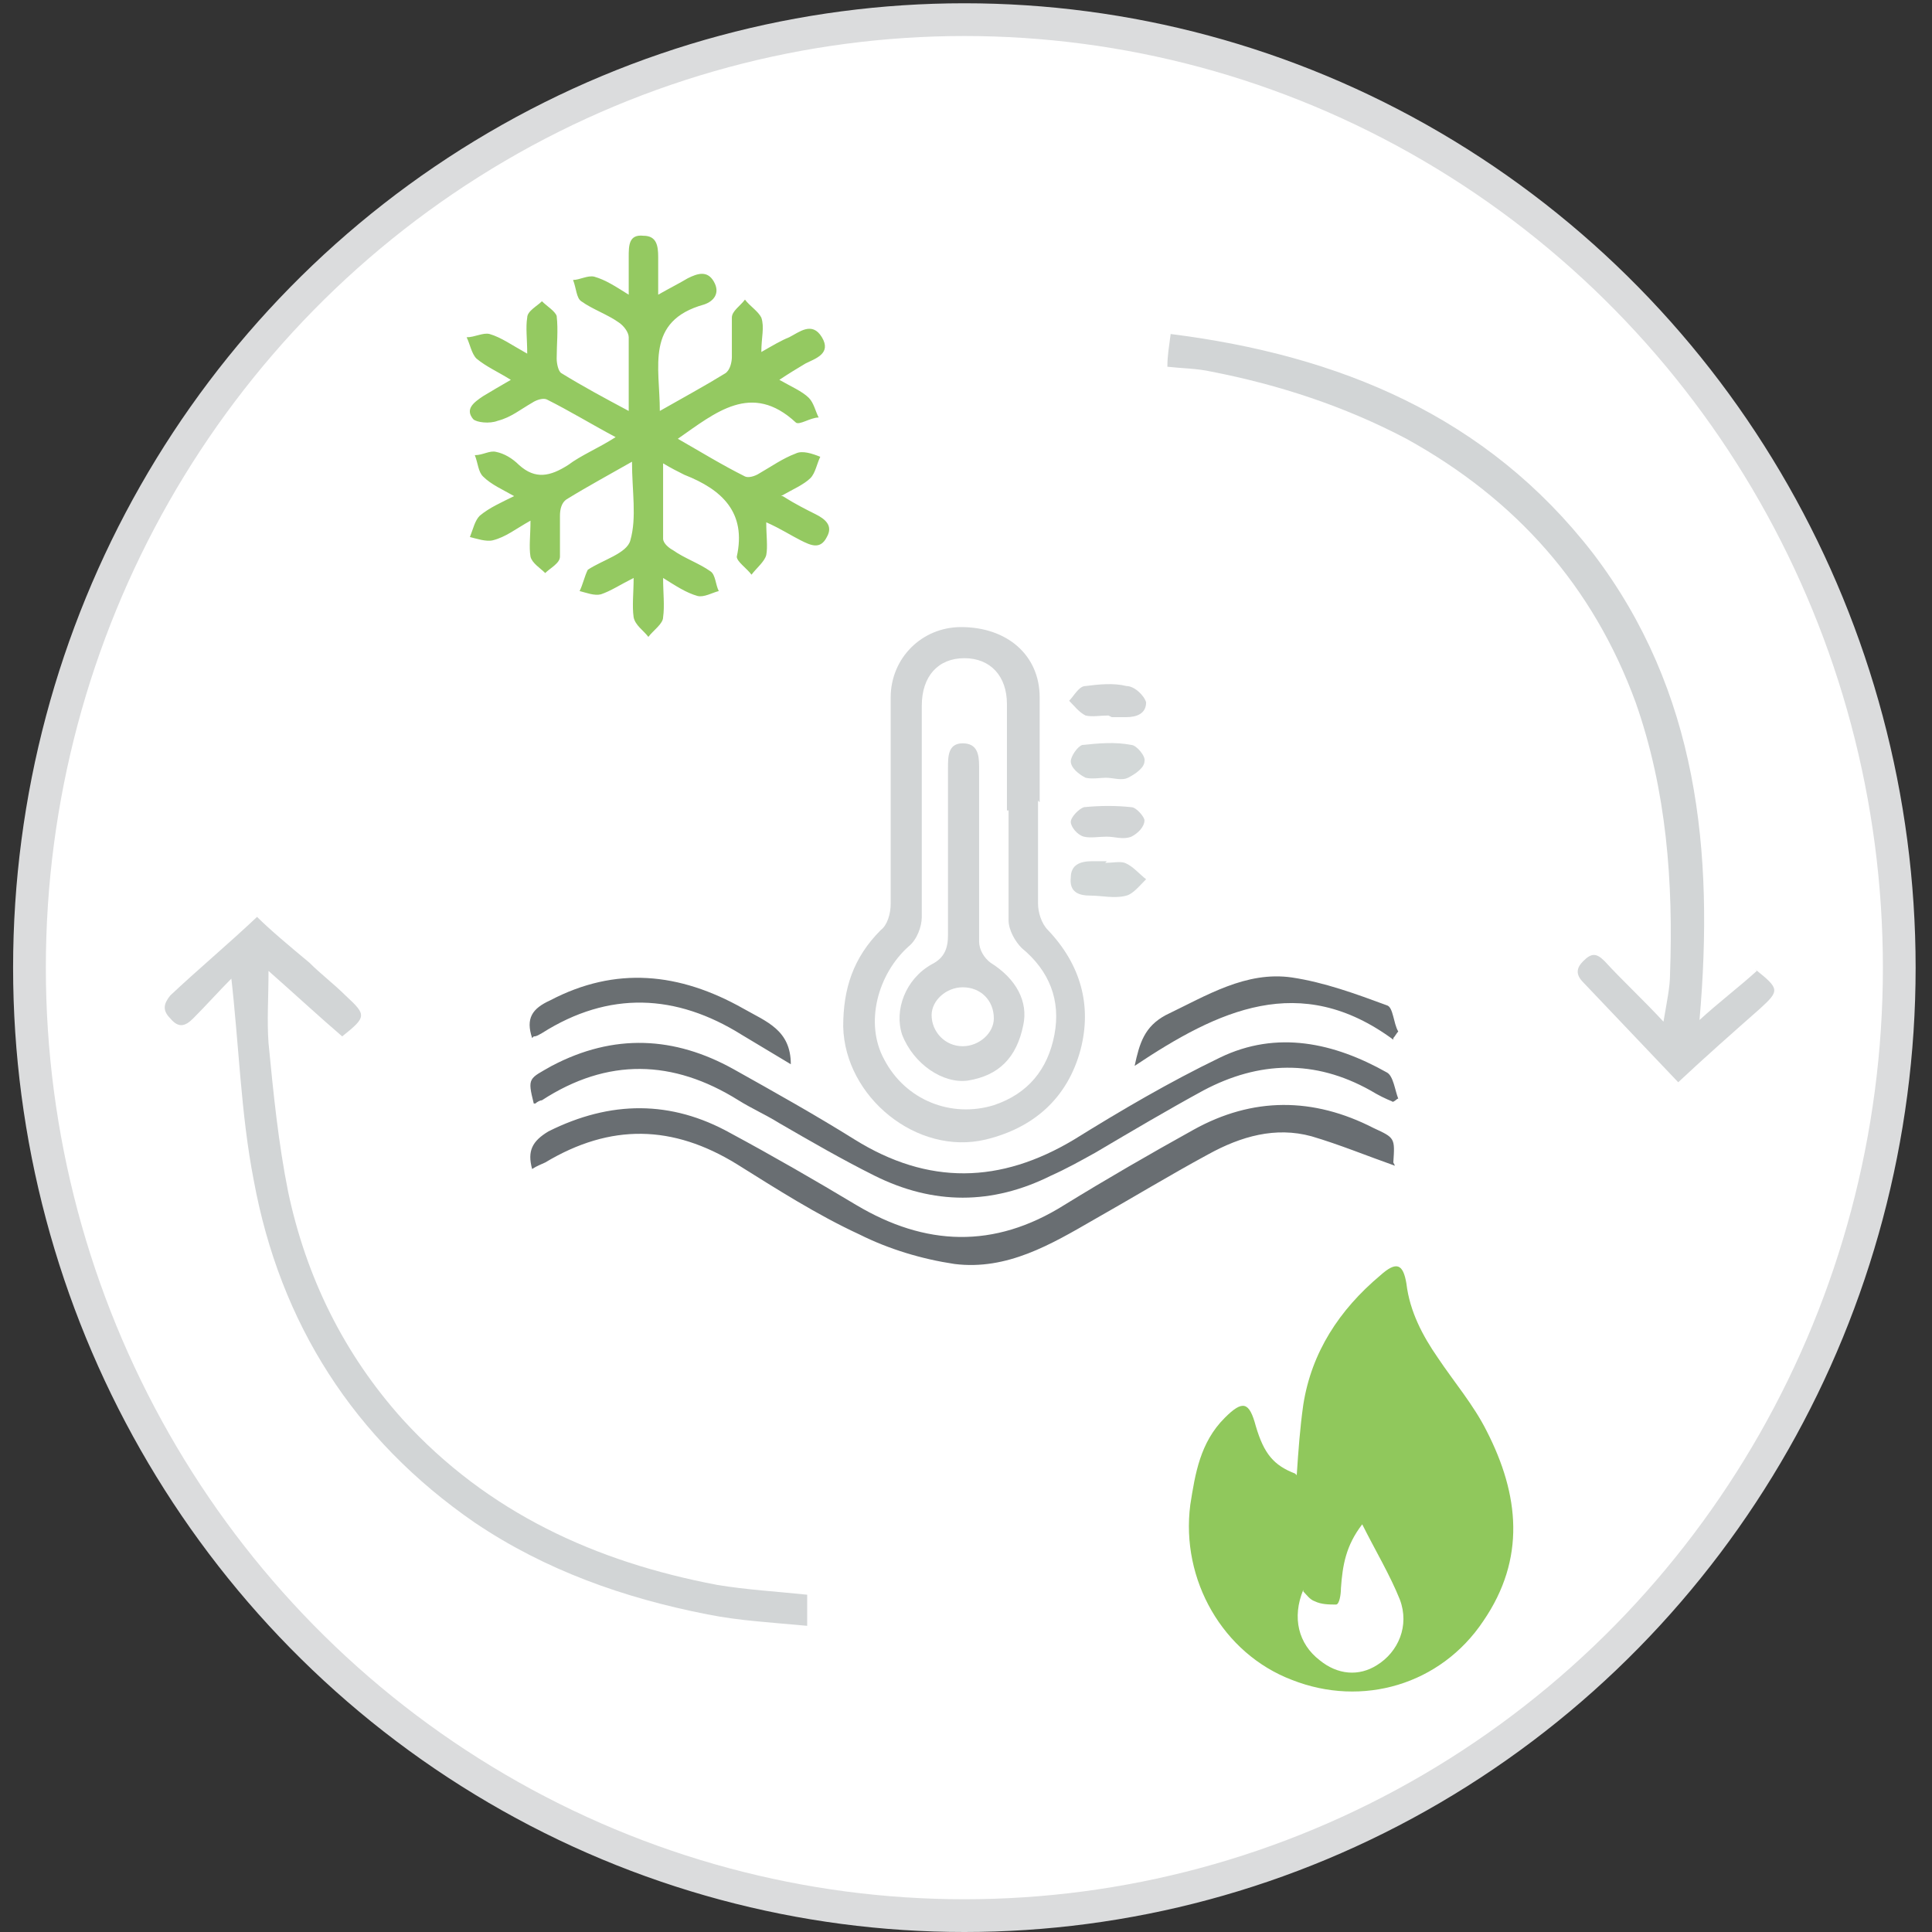 <?xml version="1.0" encoding="UTF-8"?>
<svg xmlns="http://www.w3.org/2000/svg" id="Layer_1" version="1.1" viewBox="0 0 118 118">
  <rect x="0" y="0" width="118" height="118" fill="#333333" stroke="none"/>
  <!-- Generator: Adobe Illustrator 29.2.1, SVG Export Plug-In . SVG Version: 2.1.0 Build 116)  -->
  <defs>
    <style>
      .st0 {
        fill: none;
        stroke: #dbdcdd;
        stroke-miterlimit: 10;
        stroke-width: 2px;
      }

      .st1 {
        fill: #90c85c;
      }

      .st2 {
        fill: #fff;
      }

      .st3 {
        fill: #94c961;
      }

      .st4 {
        fill: #696e72;
      }

      .st5 {
        fill: #d3d8d8;
      }

      .st6 {
        fill: #6a6f72;
      }

      .st7 {
        fill: #d2d5d6;
      }
    </style>
  </defs>
  <ellipse class="st2" cx="59" cy="59" rx="57" ry="58"></ellipse>
  <g>
    <ellipse class="st0" cx="58.9" cy="59.1" rx="57.1" ry="57.9"></ellipse>
    <g>
      <path class="st1" d="M79.2,90.1c.1-1.5.2-2.9.4-4.3.5-3.2,2.2-5.8,4.7-7.9,1-.9,1.4-.7,1.6.5.2,1.7,1,3.2,1.9,4.5,1,1.5,2.2,2.9,3,4.5,2,3.9,2.4,7.8-.2,11.6-2.6,3.9-7.4,5.3-11.7,3.6-4.2-1.6-6.8-6.1-6.2-10.7.3-1.9.6-3.8,2.1-5.3,1.1-1.1,1.5-1,1.9.5.5,1.7,1.1,2.4,2.4,2.9ZM79.6,97.1c-.7,1.7-.3,3.3,1,4.3,1.1.9,2.4,1,3.5.3,1.3-.8,2-2.4,1.4-4-.6-1.5-1.5-3-2.3-4.6-1,1.3-1.2,2.5-1.3,3.9,0,.4-.1,1-.3,1-.4,0-.9,0-1.3-.2-.3-.1-.5-.4-.7-.6Z"></path>
      <path class="st3" d="M47.8,30.3c.8.5,1.4.8,2,1.1.6.3,1.1.7.7,1.4-.4.8-1,.5-1.6.2-.6-.3-1.2-.7-2.1-1.1,0,.8.1,1.5,0,2-.1.4-.6.8-.9,1.2-.3-.4-.9-.8-.9-1.1.6-2.7-.9-4.1-3.2-5-.4-.2-.8-.4-1.3-.7,0,1.6,0,3.1,0,4.6,0,.3.4.6.6.7.7.5,1.6.8,2.3,1.3.3.2.3.8.5,1.2-.4.1-.9.4-1.3.3-.7-.2-1.3-.6-2.1-1.1,0,.9.1,1.7,0,2.4,0,.4-.6.8-.9,1.2-.3-.4-.8-.7-.9-1.2-.1-.7,0-1.5,0-2.4-.8.4-1.4.8-2,1-.4.1-.9-.1-1.3-.2.2-.4.3-.9.5-1.3,0,0,0,0,0,0,.9-.6,2.4-1,2.6-1.8.4-1.4.1-3,.1-4.8-1.4.8-2.7,1.5-4,2.3-.3.2-.4.6-.4,1,0,.8,0,1.7,0,2.5,0,.4-.6.7-.9,1-.3-.3-.8-.6-.9-1-.1-.6,0-1.3,0-2.2-.9.5-1.5,1-2.3,1.2-.4.1-1-.1-1.4-.2.2-.5.3-1,.6-1.3.6-.5,1.3-.8,2.1-1.2-.7-.4-1.4-.7-1.9-1.2-.3-.3-.3-.8-.5-1.3.5,0,.9-.3,1.3-.2.5.1,1,.4,1.4.8,1,.9,1.9.7,3,0,.8-.6,1.8-1,2.9-1.7-1.5-.8-2.8-1.6-4.2-2.3-.2-.1-.6,0-.9.2-.7.4-1.3.9-2.1,1.1-.5.2-1.3.1-1.5-.1-.5-.6,0-1,.6-1.4.5-.3,1-.6,1.7-1-.8-.5-1.5-.8-2.1-1.3-.3-.3-.4-.9-.6-1.3.5,0,1-.3,1.4-.2.7.2,1.4.7,2.3,1.2,0-.9-.1-1.6,0-2.2,0-.4.6-.7.9-1,.3.3.8.6.9.9.1.9,0,1.7,0,2.6,0,.3.1.8.3.9,1.3.8,2.6,1.5,4.1,2.3,0-1.6,0-3.1,0-4.5,0-.3-.3-.7-.6-.9-.7-.5-1.6-.8-2.3-1.3-.3-.2-.3-.8-.5-1.3.4,0,.9-.3,1.3-.2.7.2,1.3.6,2.1,1.1,0-.9,0-1.6,0-2.3,0-.7,0-1.4.9-1.3.8,0,.9.6.9,1.3,0,.7,0,1.4,0,2.3.7-.4,1.3-.7,1.8-1,.6-.3,1.2-.5,1.6.2.4.7,0,1.2-.6,1.4-3.6,1-2.7,3.8-2.7,6.5,1.4-.8,2.7-1.5,4-2.3.3-.2.4-.7.4-1,0-.8,0-1.6,0-2.4,0-.4.5-.7.8-1.1.3.4.8.7,1,1.1.2.6,0,1.2,0,2.1.7-.4,1.2-.7,1.7-.9.6-.3,1.4-1,2,0,.6,1-.4,1.3-1,1.6-.5.3-1,.6-1.6,1,.7.4,1.4.7,1.8,1.1.3.3.4.8.6,1.2-.5,0-1.2.5-1.4.3-2.7-2.5-4.9-.6-7.2,1,1.4.8,2.7,1.6,4.1,2.3.2.1.6,0,.9-.2.7-.4,1.4-.9,2.2-1.2.4-.2,1,0,1.5.2-.2.4-.3,1-.6,1.3-.4.4-1.1.7-1.8,1.1Z"></path>
      <path class="st7" d="M107.2,59.2c1.5,1.2,1.5,1.3.3,2.4-1.7,1.5-3.4,3-5,4.5-2-2.1-3.9-4.1-5.8-6.1-.5-.5-.4-.9,0-1.3.5-.5.8-.5,1.3,0,1.1,1.2,2.3,2.3,3.6,3.7.2-1.2.4-2.1.4-2.9.2-5.6-.2-11.2-2.1-16.6-2.6-7.1-7.3-12.4-14-16.1-3.8-2-7.8-3.3-11.9-4.1-.9-.2-1.8-.2-2.7-.3,0-.7.1-1.2.2-2,10.3,1.3,19.3,5,25.8,13.4,6.4,8.4,7.4,18.2,6.5,28.5,1.2-1.1,2.4-2,3.5-3Z"></path>
      <path class="st7" d="M14.2,59.7c-.8.8-1.6,1.7-2.4,2.5-.5.5-.9.6-1.4,0-.5-.5-.4-.9,0-1.4,1.7-1.6,3.5-3.1,5.3-4.8.8.8,2,1.8,3.2,2.8.7.7,1.5,1.3,2.2,2,1.3,1.2,1.3,1.3-.2,2.5-1.4-1.2-2.8-2.5-4.5-4,0,1.7-.1,3,0,4.4.3,3.1.6,6.1,1.2,9.1,1.1,5.2,3.4,9.9,7,13.9,5.2,5.7,11.8,8.7,19.2,10.1,1.8.3,3.6.4,5.5.6v1.9c-2.1-.2-4.1-.3-6.1-.7-5.1-1-9.9-2.7-14.2-5.6-7.4-5.1-11.9-12.2-13.5-20.9-.8-4.1-.9-8.3-1.4-12.6Z"></path>
      <path class="st7" d="M63.4,48.9c0,2.1,0,4.2,0,6.3,0,.5.2,1.2.6,1.6,2,2.1,2.7,4.6,2,7.3-.8,3-2.9,4.8-5.8,5.5-4.2,1-8.6-2.6-8.7-6.9,0-2.3.6-4.2,2.3-5.9.4-.3.6-1,.6-1.6,0-4.2,0-8.4,0-12.6,0-2.4,1.9-4.3,4.3-4.3,2.8,0,4.8,1.7,4.8,4.3,0,2.1,0,4.3,0,6.4ZM61.5,49.5c0-2.2,0-4.4,0-6.5,0-1.7-1-2.8-2.6-2.8-1.6,0-2.6,1.1-2.6,2.9,0,4.3,0,8.6,0,12.9,0,.6-.3,1.4-.8,1.8-1.9,1.7-2.7,4.7-1.5,6.9,1.3,2.5,4.1,3.6,6.7,2.8,2.1-.7,3.3-2.2,3.7-4.3.4-2.1-.3-3.9-2-5.3-.4-.4-.8-1.1-.8-1.7,0-2.2,0-4.4,0-6.7Z"></path>
      <path class="st4" d="M85.2,71.2c-1.7-.6-3.4-1.3-5.1-1.8-2.2-.6-4.3,0-6.3,1.1-2.4,1.3-4.7,2.7-7,4-2.6,1.5-5.3,3.1-8.5,2.7-2-.3-4-.9-5.8-1.8-2.6-1.2-5.1-2.8-7.5-4.3-3.9-2.4-7.7-2.5-11.7-.1-.2.1-.5.2-.8.4-.3-1.1,0-1.7,1-2.3,3.8-1.9,7.5-1.9,11.1.1,2.6,1.4,5.2,2.9,7.7,4.4,4.2,2.5,8.4,2.7,12.7,0,2.6-1.6,5.2-3.1,7.9-4.6,3.6-2,7.3-2,11-.1,1.3.6,1.3.6,1.2,2.1Z"></path>
      <path class="st4" d="M85.1,67.3c-.5-.2-.9-.4-1.4-.7-3.4-1.9-6.8-1.8-10.2,0-2.2,1.2-4.4,2.5-6.6,3.8-.9.5-1.8,1-2.7,1.4-3.6,1.8-7.2,1.8-10.8,0-2-1-3.9-2.1-5.8-3.2-.8-.5-1.7-.9-2.5-1.4-4-2.5-8-2.6-12,0-.1,0-.3.1-.4.2,0,0,0,0-.1,0-.4-1.6-.3-1.5,1.1-2.3,3.8-2,7.5-1.8,11.1.2,2.5,1.4,5,2.8,7.4,4.3,4.5,2.8,8.9,2.7,13.4,0,2.9-1.8,5.8-3.5,8.9-5,3.5-1.7,7-.9,10.2.9.4.2.5,1.1.7,1.6-.1,0-.2.2-.4.2Z"></path>
      <path class="st6" d="M85.1,63.5c-5.7-4.2-10.7-1.8-15.8,1.6.3-1.4.6-2.4,1.9-3.1,2.5-1.2,4.9-2.7,7.7-2.3,2,.3,3.9,1,5.8,1.7.4.1.4,1.1.7,1.6-.1.1-.2.3-.3.4Z"></path>
      <path class="st6" d="M32.5,63.4c-.4-1.2,0-1.8,1.1-2.3,4-2.1,7.9-1.7,11.8.5,1.4.8,2.9,1.3,2.9,3.4-.5-.3-1-.6-1.5-.9-.5-.3-1-.6-1.5-.9-4-2.5-8.1-2.7-12.2-.1-.2.1-.3.2-.5.2Z"></path>
      <path class="st5" d="M67.6,47.5c-.4,0-.9.1-1.3,0-.4-.2-.9-.6-.9-1,0-.3.4-.9.7-1,1-.1,2-.2,3,0,.3,0,.9.7.8,1,0,.4-.6.8-1,1-.4.2-.9,0-1.4,0h0Z"></path>
      <path class="st5" d="M67.5,52.7c.4,0,.9-.1,1.2,0,.5.2.9.7,1.3,1-.4.4-.8.9-1.2,1-.7.2-1.5,0-2.2,0-.7,0-1.3-.2-1.2-1.1,0-.8.6-1,1.3-1,.3,0,.6,0,.9,0Z"></path>
      <path class="st7" d="M67.6,51.1c-.5,0-1,.1-1.4,0-.4-.1-.8-.6-.8-.9,0-.3.5-.8.8-.9,1-.1,2-.1,2.9,0,.3,0,.8.6.8.8,0,.4-.4.8-.8,1-.5.2-1,0-1.5,0Z"></path>
      <path class="st7" d="M67.7,43.7c-.5,0-1,.1-1.4,0-.4-.2-.7-.6-1-.9.3-.3.6-.9,1-.9.8-.1,1.7-.2,2.5,0,.5,0,1.1.6,1.2,1,0,.7-.6.9-1.2.9-.3,0-.6,0-.9,0Z"></path>
      <path class="st7" d="M59.8,52.3c0,1.7,0,3.5,0,5.2,0,.5.3,1,.7,1.3,1.6,1,2.3,2.4,2,3.8-.4,2-1.5,3.1-3.4,3.4-1.5.2-3.3-1-4-2.8-.5-1.5.2-3.4,1.8-4.3.8-.4,1-1,1-1.8,0-3.4,0-6.8,0-10.2,0-.7,0-1.5.9-1.5.9,0,1,.7,1,1.4,0,1.8,0,3.6,0,5.4ZM58.8,63.9c1,0,1.9-.8,1.9-1.7,0-1.1-.8-1.9-1.9-1.9-1,0-1.9.8-1.9,1.7,0,1,.8,1.9,1.9,1.9Z"></path>
    </g>
  </g>
</svg>
